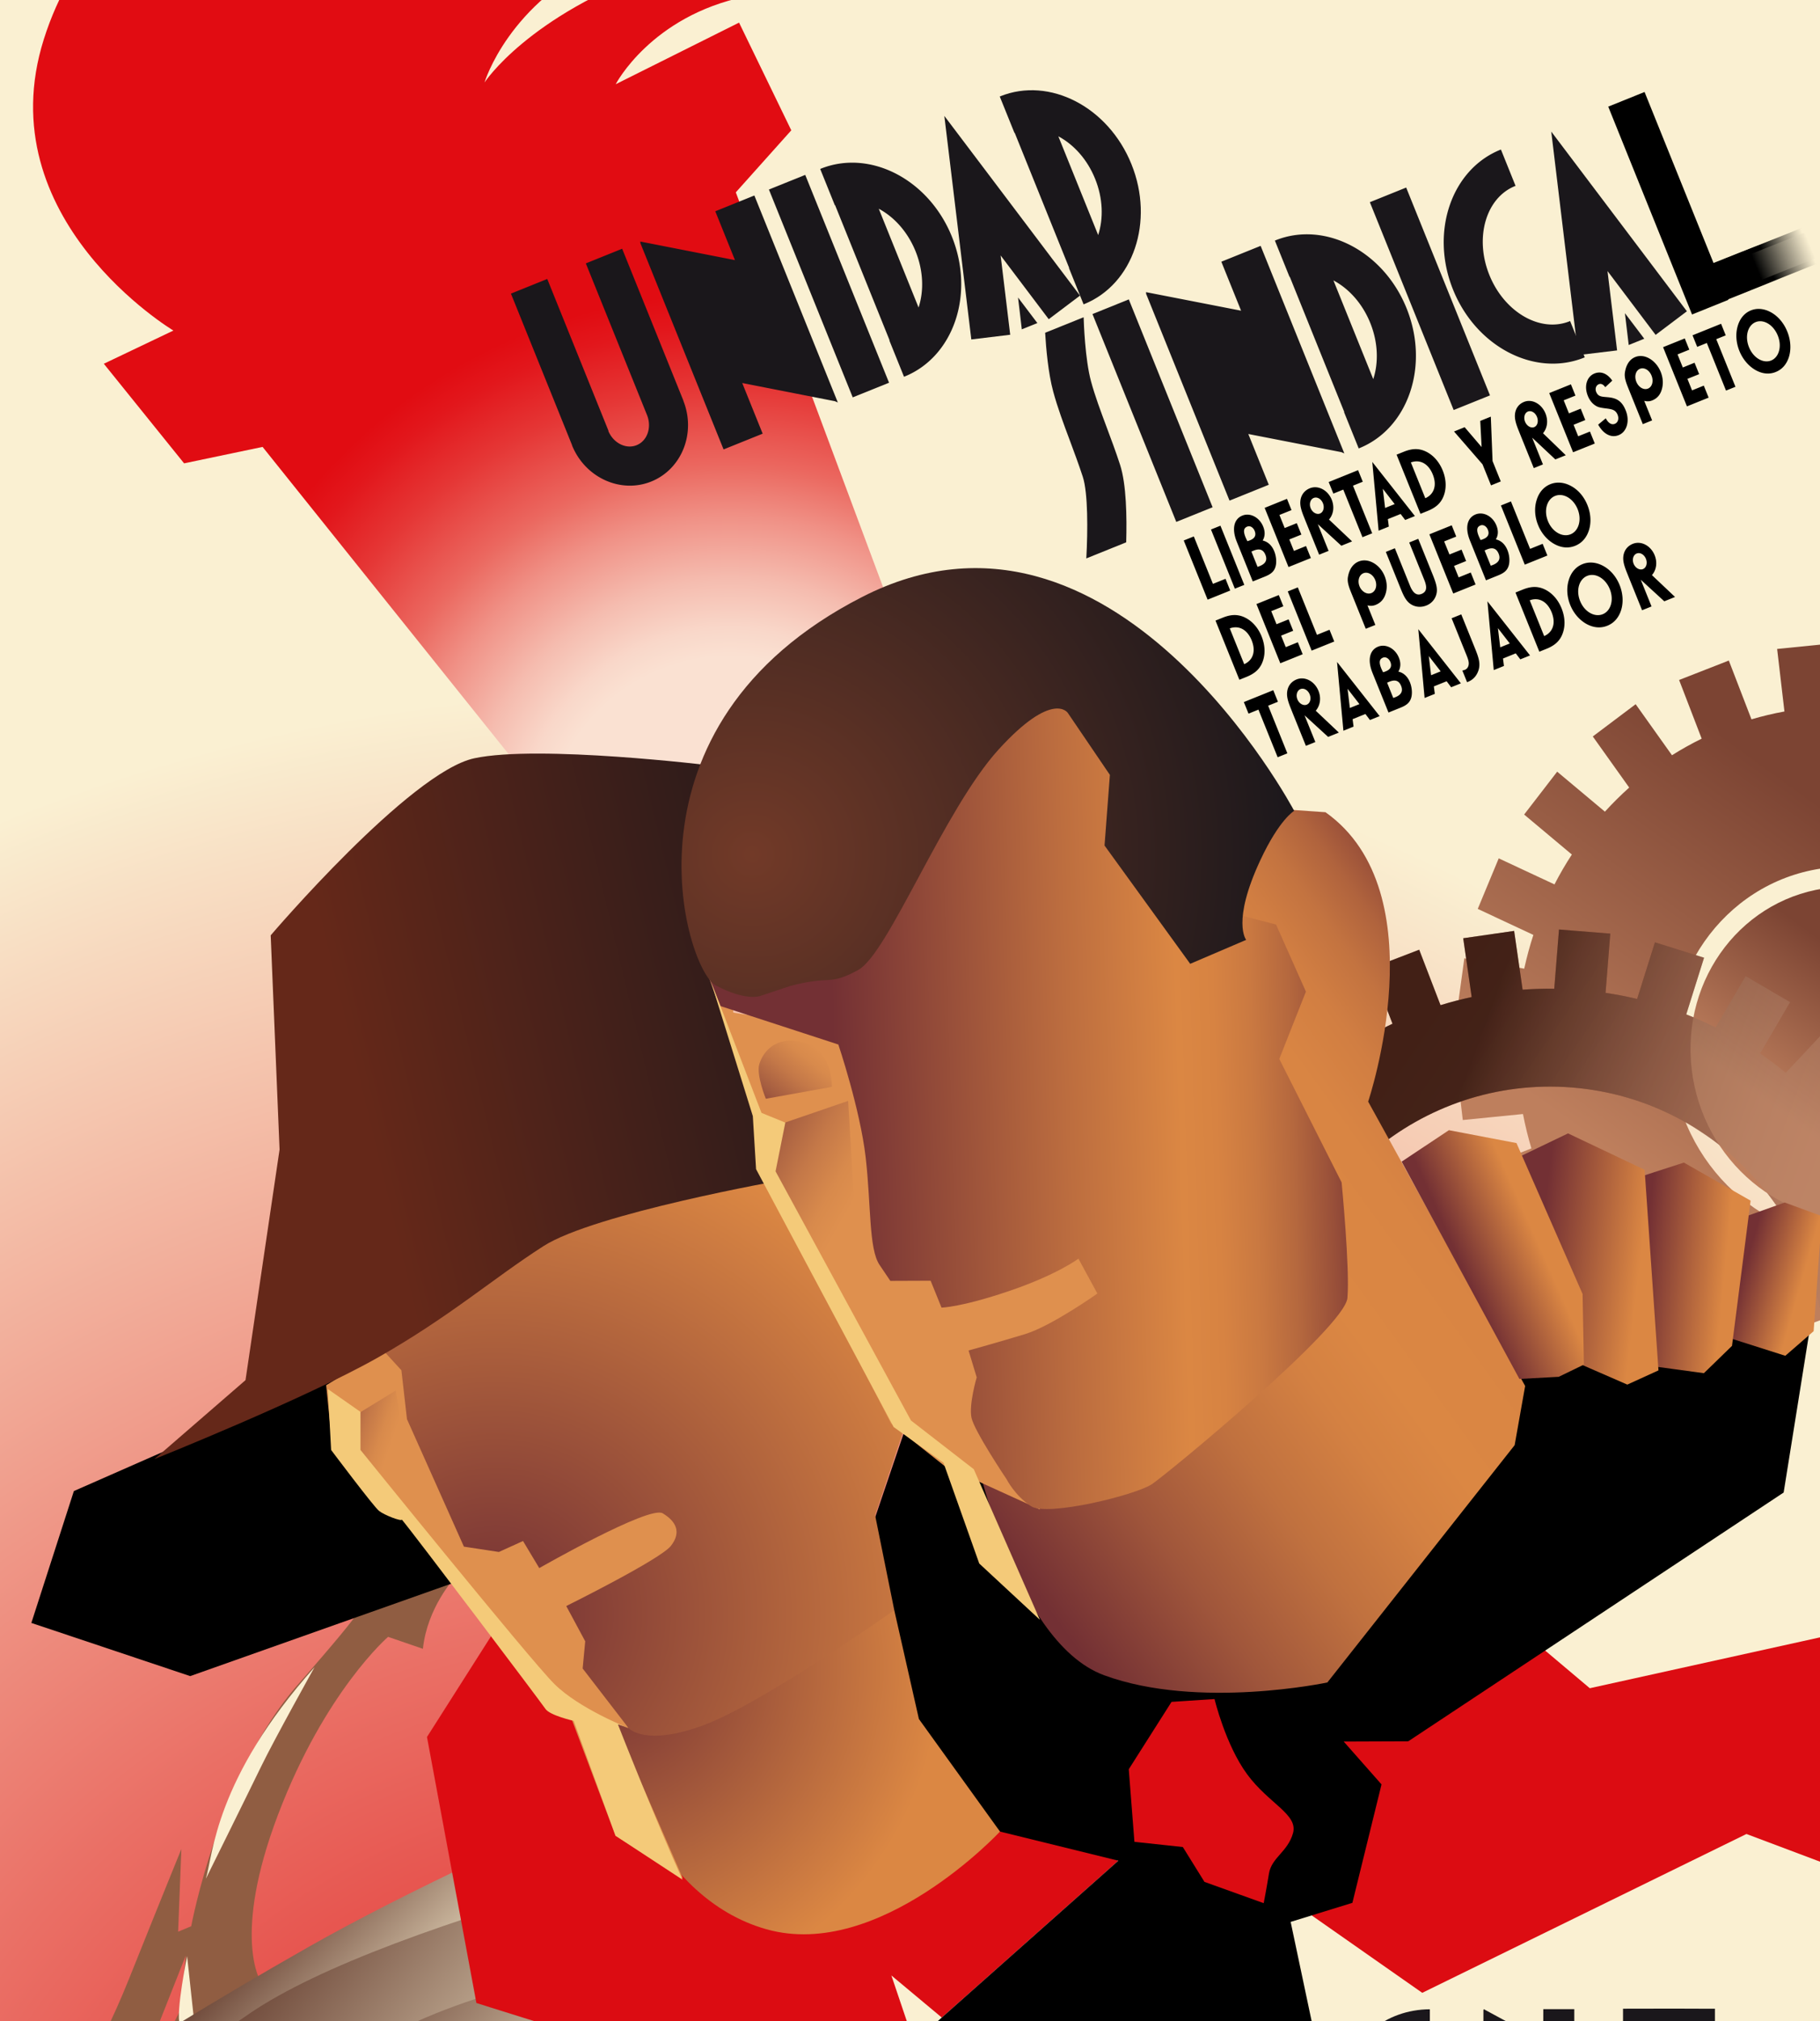 <svg xmlns="http://www.w3.org/2000/svg" xmlns:xlink="http://www.w3.org/1999/xlink" version="1.0" viewBox="0 0 801.251 889.72"><defs><linearGradient id="p" y2="514.72" gradientUnits="userSpaceOnUse" x2="657.21" gradientTransform="translate(-2.23 2.3)" y1="509.45" x1="638.75"><stop offset="0" stop-color="#733034"/><stop offset="1" stop-color="#db8743"/></linearGradient><linearGradient id="B" y2="179.67" gradientUnits="userSpaceOnUse" x2="660.12" y1="185.49" x1="646.75"><stop offset="0"/><stop offset=".06" stop-color="#10100e"/><stop offset=".531" stop-color="#8d8776"/><stop offset=".853" stop-color="#dbd2b8"/><stop offset="1" stop-color="#faf0d2"/></linearGradient><linearGradient id="e" y2="484.93" gradientUnits="userSpaceOnUse" x2="494.06" y1="591.43" x1="649.06"><stop offset="0" stop-color="#be7f5d"/><stop offset=".382" stop-color="#9f6045"/><stop offset=".767" stop-color="#854631"/><stop offset="1" stop-color="#7c3d2a"/></linearGradient><linearGradient id="f" y2="419.08" gradientUnits="userSpaceOnUse" x2="686.44" y1="462.79" x1="654.93"><stop offset="0" stop-color="#be7f5d"/><stop offset="1" stop-color="#7c4433"/></linearGradient><linearGradient id="g" y2="519.77" gradientUnits="userSpaceOnUse" x2="519.19" y1="567.43" x1="649.86"><stop offset="0" stop-color="#be8b70"/><stop offset=".18" stop-color="#bb896e"/><stop offset=".328" stop-color="#b18168"/><stop offset=".463" stop-color="#a0755e"/><stop offset=".592" stop-color="#876350"/><stop offset=".715" stop-color="#684c3e"/><stop offset=".835" stop-color="#423027"/><stop offset=".95" stop-color="#16100d"/><stop offset="1"/></linearGradient><linearGradient id="h" y2="663.29" gradientUnits="userSpaceOnUse" x2="307.97" y1="607.99" x1="252.13"><stop offset="0" stop-color="#512519"/><stop offset="1" stop-color="#faf0d2"/></linearGradient><linearGradient id="i" y2="719.14" gradientUnits="userSpaceOnUse" x2="322.45" y1="628.25" x1="210.21"><stop offset="0" stop-color="#512519"/><stop offset="1" stop-color="#faf0d2"/></linearGradient><linearGradient id="j" y2="742.25" gradientUnits="userSpaceOnUse" x2="310.7" y1="668.88" x1="226.38"><stop offset="0" stop-color="#512519"/><stop offset="1" stop-color="#faf0d2"/></linearGradient><linearGradient id="k" y2="792.03" gradientUnits="userSpaceOnUse" x2="303.41" y1="790.94" x1="121.08"><stop offset="0" stop-color="#512519"/><stop offset="1" stop-color="#faf0d2"/></linearGradient><linearGradient id="A" y2="169.82" gradientUnits="userSpaceOnUse" x2="655.84" y1="175.63" x1="642.47"><stop offset="0"/><stop offset=".06" stop-color="#10100e"/><stop offset=".531" stop-color="#8d8776"/><stop offset=".853" stop-color="#dbd2b8"/><stop offset="1" stop-color="#faf0d2"/></linearGradient><linearGradient id="z" y2="146.87" gradientUnits="userSpaceOnUse" x2="647.4" y1="154" x1="629.78"><stop offset="0"/><stop offset=".06" stop-color="#10100e"/><stop offset=".531" stop-color="#8d8776"/><stop offset=".853" stop-color="#dbd2b8"/><stop offset="1" stop-color="#faf0d2"/></linearGradient><linearGradient id="x" y2="570.86" gradientUnits="userSpaceOnUse" x2="193.5" y1="562.59" x1="168.96"><stop offset="0" stop-color="#733034"/><stop offset=".032" stop-color="#783435"/><stop offset=".338" stop-color="#a45c40"/><stop offset=".613" stop-color="#c47848"/><stop offset=".843" stop-color="#d88a4c"/><stop offset="1" stop-color="#df904e"/></linearGradient><linearGradient id="o" y2="437.87" gradientUnits="userSpaceOnUse" x2="580.81" gradientTransform="translate(-2.23 2.3)" y1="579.86" x1="384.11"><stop offset="0" stop-color="#733034"/><stop offset=".004" stop-color="#743134"/><stop offset=".179" stop-color="#a0563b"/><stop offset=".335" stop-color="#c0713f"/><stop offset=".467" stop-color="#d48142"/><stop offset=".556" stop-color="#db8743"/><stop offset=".703" stop-color="#d98543"/><stop offset=".782" stop-color="#d17e42"/><stop offset=".845" stop-color="#c37340"/><stop offset=".9" stop-color="#b0633d"/><stop offset=".949" stop-color="#974e39"/><stop offset=".993" stop-color="#783535"/><stop offset="1" stop-color="#733034"/></linearGradient><linearGradient id="d" y2="390.15" gradientUnits="userSpaceOnUse" x2="707.3" y1="497.65" x1="629.8"><stop offset="0" stop-color="#be7f5d"/><stop offset="1" stop-color="#7c4433"/></linearGradient><linearGradient id="q" y2="407.78" gradientUnits="userSpaceOnUse" x2="367.75" gradientTransform="translate(-2.23 2.3)" y1="451.27" x1="187.2"><stop offset="0" stop-color="#652819"/><stop offset="1" stop-color="#1a171b"/></linearGradient><linearGradient id="r" y2="448.03" gradientUnits="userSpaceOnUse" x2="516.78" gradientTransform="translate(-2.23 2.3)" y1="453.48" x1="342.17"><stop offset="0" stop-color="#733034"/><stop offset=".435" stop-color="#bc6d3f"/><stop offset=".646" stop-color="#db8743"/><stop offset=".713" stop-color="#d78342"/><stop offset=".783" stop-color="#ca7941"/><stop offset=".855" stop-color="#b5683e"/><stop offset=".927" stop-color="#984f39"/><stop offset="1" stop-color="#733034"/></linearGradient><linearGradient id="s" y2="510.27" gradientUnits="userSpaceOnUse" x2="632.85" gradientTransform="translate(-2.23 2.3)" y1="507.64" x1="606.49"><stop offset="0" stop-color="#733034"/><stop offset="1" stop-color="#db8743"/></linearGradient><linearGradient id="t" y2="507.91" gradientUnits="userSpaceOnUse" x2="605.04" gradientTransform="translate(-2.23 2.3)" y1="503.96" x1="572.09"><stop offset="0" stop-color="#733034"/><stop offset="1" stop-color="#db8743"/></linearGradient><linearGradient id="u" y2="498.33" gradientUnits="userSpaceOnUse" x2="571.96" gradientTransform="translate(-2.23 2.3)" y1="508.87" x1="548.24"><stop offset="0" stop-color="#733034"/><stop offset="1" stop-color="#db8743"/></linearGradient><linearGradient id="v" y2="436.84" gradientUnits="userSpaceOnUse" x2="334.05" y1="461.37" x1="314.31"><stop offset="0" stop-color="#733034"/><stop offset=".032" stop-color="#783435"/><stop offset=".338" stop-color="#a45c40"/><stop offset=".613" stop-color="#c47848"/><stop offset=".843" stop-color="#d88a4c"/><stop offset="1" stop-color="#df904e"/></linearGradient><linearGradient id="w" y2="491.6" gradientUnits="userSpaceOnUse" x2="343.72" y1="466.53" x1="299.45"><stop offset="0" stop-color="#733034"/><stop offset=".032" stop-color="#783435"/><stop offset=".338" stop-color="#a45c40"/><stop offset=".613" stop-color="#c47848"/><stop offset=".843" stop-color="#d88a4c"/><stop offset="1" stop-color="#df904e"/></linearGradient><radialGradient id="n" gradientUnits="userSpaceOnUse" cy="619.97" cx="231.38" gradientTransform="translate(-2.23 2.3)" r="163.21"><stop offset="0" stop-color="#733034"/><stop offset="1" stop-color="#db8743"/></radialGradient><radialGradient id="y" gradientUnits="userSpaceOnUse" cy="371.54" cx="315.06" gradientTransform="translate(-2.23 2.3)" r="180.56"><stop offset="0" stop-color="#723a28"/><stop offset="1" stop-color="#1a171b"/></radialGradient><radialGradient id="m" gradientUnits="userSpaceOnUse" cy="637.1" cx="265.65" gradientTransform="translate(-2.23 2.3)" r="110.98"><stop offset="0" stop-color="#733034"/><stop offset="1" stop-color="#db8743"/></radialGradient><radialGradient id="l" gradientUnits="userSpaceOnUse" cy="369.77" cx="305.66" r="179.32"><stop offset=".337" stop-color="#fae1d2"/><stop offset=".39" stop-color="#f9d7c9"/><stop offset=".479" stop-color="#f5bcaf"/><stop offset=".593" stop-color="#f09186"/><stop offset=".68" stop-color="#eb6b62"/><stop offset=".689" stop-color="#eb675f"/><stop offset=".831" stop-color="#e53635"/><stop offset=".94" stop-color="#e2171c"/><stop offset="1" stop-color="#e10c12"/></radialGradient><radialGradient id="c" gradientUnits="userSpaceOnUse" cy="898.72" cx="285.66" r="579.09"><stop offset="0" stop-color="#de0c12"/><stop offset=".148" stop-color="#e12829"/><stop offset=".468" stop-color="#ea6f65"/><stop offset=".933" stop-color="#f8dfc4"/><stop offset="1" stop-color="#faf0d2"/></radialGradient></defs><g transform="translate(-90.341 -127.49) scale(1.347)"><defs><path id="a" d="M67.068 3.653h595.28v841.89H67.068z"/></defs><clipPath id="b"><use xlink:href="#a" height="889.72" width="801.251"/></clipPath><g clip-path="url(#b)"><path fill="url(#c)" d="M65.113 0h598.31v806.4H65.113z"/><path d="M781.58 437.14l19.67-1.96-2.11-18.08-19.68 1.96c-.74-3.82-1.67-7.56-2.76-11.23l18.38-7.18-6.55-17.01-18.39 7.18c-1.66-3.49-3.49-6.89-5.47-10.17l15.86-11.92L770 353.94l-15.88 11.95c-2.47-2.94-5.06-5.75-7.79-8.42l12.26-15.88-13.79-11.56-12.26 15.89c-3.09-2.2-6.28-4.24-9.56-6.12l7.78-18.72-16.12-7.54-7.77 18.7c-3.51-1.31-7.08-2.44-10.71-3.38l2.78-20.26-17.35-3-2.78 20.24c-3.67-.32-7.39-.46-11.13-.4L665.29 305l-17.39 1.74 2.39 20.44c-3.66.66-7.26 1.53-10.78 2.56l-7.4-19.21-16.25 6.35 7.38 19.18c-3.33 1.63-6.57 3.44-9.71 5.42l-11.87-16.68-14.01 10.54 11.9 16.7c-2.76 2.48-5.41 5.1-7.94 7.88l-15.6-13.07-10.8 14.01 15.6 13.07c-2.07 3.16-3.96 6.42-5.68 9.76l-18.22-8.51-6.86 16.52 18.18 8.5c-1.18 3.61-2.17 7.3-2.99 11.03l-19.57-3.39-2.46 17.91 19.6 3.39c-.21 3.82-.25 7.66-.09 11.53l-19.67 1.96 2.11 18.07 19.67-1.96c.74 3.81 1.66 7.56 2.76 11.24l-18.37 7.18 6.55 17L574.1 487c1.66 3.49 3.48 6.89 5.48 10.19l-15.8 11.89 10.52 14.78 15.83-11.9c2.45 2.92 5.05 5.73 7.8 8.42l-12.22 15.84 13.8 11.55 12.21-15.83c3.11 2.21 6.31 4.26 9.58 6.12l-7.76 18.67 16.12 7.53 7.74-18.63c3.53 1.32 7.11 2.44 10.74 3.38l-2.78 20.19 17.35 3.01 2.78-20.23c3.69.32 7.4.45 11.13.38l2.39 20.44 17.39-1.73-2.39-20.44c3.66-.67 7.26-1.53 10.79-2.57l7.39 19.22 16.25-6.36-7.38-19.18c3.33-1.63 6.57-3.44 9.71-5.42L742.64 553l14.01-10.54-11.9-16.7c2.77-2.47 5.41-5.1 7.94-7.88l15.6 13.07 10.8-14.01-15.6-13.06c2.07-3.17 3.96-6.43 5.68-9.77l18.21 8.52 6.87-16.52-18.18-8.5c1.18-3.62 2.17-7.3 2.99-11.04l19.56 3.39 2.47-17.9-19.61-3.4c.22-3.81.26-7.66.1-11.52zm-63.06 40.6c-9.71 12.57-23.65 20.35-39.27 21.91-32.23 3.21-61.65-21.43-65.56-54.92-3.92-33.49 19.12-63.36 51.36-66.57s61.65 21.42 65.56 54.92c1.9 16.22-2.4 32.08-12.09 44.66z" fill="url(#d)"/><path d="M713.57 559.37l1.36-16.77-19.36-1.56c.04-3.53-.06-7.04-.32-10.51l19.21-2.78-2.42-16.65-19.21 2.78c-.75-3.44-1.64-6.83-2.67-10.17l18.12-6.99-6.06-15.7-18.14 7.01c-1.5-3.18-3.13-6.28-4.88-9.31l16.14-10.88-9.4-13.95-16.15 10.89c-2.15-2.76-4.43-5.43-6.81-8l13.33-14.21-12.27-11.51-13.32 14.2c-2.7-2.22-5.51-4.32-8.4-6.3l9.81-16.79-14.52-8.49-9.81 16.77c-3.12-1.56-6.33-2.98-9.61-4.27l5.82-18.52-16.05-5.04-5.82 18.51c-3.38-.81-6.82-1.47-10.32-1.99l1.55-19.36-16.76-1.35-1.56 19.36c-3.48-.04-6.93.06-10.34.31l-2.77-19.21-16.64 2.4 2.76 19.21c-3.44.75-6.84 1.63-10.18 2.66l-6.97-18.12-15.7 6.04 6.98 18.15c-3.18 1.49-6.28 3.11-9.31 4.87l-10.86-16.16-13.96 9.38 10.87 16.17c-2.77 2.15-5.44 4.42-8.01 6.8l-14.19-13.34-11.52 12.25 14.18 13.34c-2.22 2.7-4.33 5.5-6.31 8.4l-16.78-9.83-8.5 14.51 16.76 9.82c-1.56 3.13-2.99 6.33-4.28 9.61l-18.51-5.84-5.06 16.04 18.51 5.84c-.81 3.38-1.48 6.83-2.01 10.32l-19.36-1.57-1.37 16.76 19.36 1.58c-.05 3.52.06 7.03.31 10.52l-19.2 2.76 2.4 16.65 19.17-2.76c.73 3.43 1.62 6.83 2.65 10.19l-18.07 6.96 6.05 15.69 18.08-6.96c1.48 3.17 3.11 6.28 4.88 9.32l-16.09 10.83 9.39 13.95 16.11-10.84c1.1 1.41 2.22 2.8 3.39 4.17 1.12 1.31 2.26 2.59 3.42 3.84l-13.3 14.16 12.26 11.52 13.28-14.14c2.72 2.24 5.53 4.35 8.42 6.32l-9.79 16.72 14.52 8.5 9.78-16.71c3.14 1.56 6.35 2.99 9.63 4.27l-5.82 18.47 16.04 5.05 5.83-18.5c3.4.81 6.84 1.48 10.33 2l-1.57 19.36 16.77 1.35 1.56-19.36c3.54.05 7.05-.06 10.52-.31l2.77 19.21 16.65-2.41-2.78-19.22c3.44-.74 6.84-1.63 10.17-2.66l6.99 18.12 15.7-6.06-7-18.14c3.18-1.49 6.28-3.12 9.31-4.87l10.87 16.14 13.95-9.39-10.87-16.16c2.76-2.15 5.43-4.42 8-6.8l14.2 13.33 11.51-12.27-14.19-13.32c2.22-2.7 4.33-5.51 6.31-8.4l16.78 9.82 8.5-14.53-16.77-9.8c1.56-3.13 2.98-6.33 4.27-9.61l18.52 5.83 5.05-16.05-18.52-5.83c.81-3.38 1.48-6.83 2.01-10.32l19.35 1.56zm-147.06 69.87c-23.93-1.92-45.67-13.04-61.24-31.32-15.56-18.28-23.07-41.53-21.15-65.46 3.96-49.4 47.38-86.36 96.78-82.39 49.4 3.96 86.36 47.38 82.39 96.78-3.96 49.39-47.38 86.36-96.78 82.39z" fill="url(#e)"/><path d="M665.81 384.68c-28.82 2.88-49.34 29.48-45.84 59.42 3.5 29.95 29.7 51.89 58.52 49.02s49.34-29.47 45.84-59.42c-3.5-29.94-29.7-51.89-58.52-49.02z" fill="url(#f)"/><path d="M618.19 426.18l5.82-18.52-16.05-5.04-5.82 18.51c-3.38-.81-6.83-1.47-10.32-1.99l1.55-19.36-16.77-1.35-1.55 19.36c-3.48-.04-6.93.06-10.34.31l-2.77-19.21-16.65 2.4 2.77 19.21c-3.44.75-6.84 1.63-10.18 2.66l-6.97-18.12-15.7 6.04 6.98 18.15c-3.18 1.49-6.28 3.11-9.31 4.87l-10.86-16.16-13.96 9.38 10.87 16.17c-2.77 2.15-5.44 4.42-8.01 6.8l-14.19-13.34-11.52 12.25 14.18 13.34c-2.22 2.7-4.33 5.5-6.31 8.4l-16.78-9.83-8.5 14.51 16.76 9.82c-1.56 3.13-2.99 6.33-4.28 9.61l-18.51-5.84-5.06 16.04 18.51 5.84c-.81 3.38-1.48 6.83-2.01 10.32l-19.36-1.57-1.37 16.76 19.36 1.58c-.05 3.52.06 7.03.31 10.52l-19.2 2.76 2.4 16.65 19.17-2.76c.73 3.43 1.62 6.83 2.65 10.19l-18.07 6.96 6.05 15.69 18.08-6.96c1.48 3.17 3.11 6.28 4.88 9.32l-16.09 10.83 9.39 13.95 16.11-10.84c1.1 1.41 2.22 2.8 3.39 4.17 1.12 1.31 2.26 2.59 3.42 3.84l-13.3 14.16 12.26 11.52 13.28-14.14c2.72 2.24 5.53 4.35 8.42 6.32l-9.79 16.72 14.52 8.5 9.78-16.71c3.14 1.56 6.35 2.99 9.63 4.27l-5.82 18.47 16.04 5.05 5.83-18.5c3.4.81 6.84 1.48 10.33 2l-1.57 19.36 16.77 1.35 1.56-19.36c3.54.05 7.05-.06 10.52-.31l2.77 19.21 16.65-2.41-2.78-19.22c3.44-.74 6.84-1.63 10.17-2.66l6.99 18.12 15.7-6.06-7-18.14c3.18-1.49 6.28-3.12 9.31-4.87l10.87 16.14 13.95-9.39-10.87-16.16c2.76-2.15 5.43-4.42 8-6.8l14.2 13.33 11.51-12.27-14.19-13.32c2.22-2.7 4.33-5.51 6.31-8.4l16.78 9.82 8.5-14.53-16.77-9.8c1.56-3.13 2.98-6.33 4.27-9.61l18.52 5.83 5.05-16.05-18.52-5.83c.81-3.38 1.48-6.83 2.01-10.32l19.36 1.56 1.35-16.77-19.36-1.56c.04-3.53-.06-7.04-.32-10.51l19.21-2.79-2.42-16.64-19.21 2.78c-.75-3.44-1.64-6.84-2.67-10.17l18.12-6.99-6.06-15.7-18.14 7.01c-1.5-3.18-3.13-6.29-4.88-9.31l16.14-10.88-9.4-13.95-16.15 10.89c-2.15-2.77-4.43-5.44-6.81-8l13.33-14.21-12.27-11.51-13.32 14.2c-2.7-2.22-5.51-4.32-8.4-6.31l9.81-16.78-14.52-8.49-9.81 16.76c-2.58-1.28-5.21-2.47-7.89-3.57m-.01 0c-.56-.23-1.14-.46-1.71-.69m8.16 40.66c24.55 17.81 39.54 47.62 36.94 80-3.96 49.4-47.38 86.36-96.78 82.4-23.93-1.92-45.67-13.04-61.24-31.32-15.56-18.28-23.07-41.53-21.15-65.46 3.96-49.4 47.38-86.36 96.78-82.39 14.27 1.14 27.51 5.58 39.02 12.51" opacity=".47" fill="url(#g)"/><path d="M88.311 781.79s10.31-13.87 20.979-40.54c10.67-26.66 17.06-42.31 17.06-42.31l-1.06 27.03 4.27-1.78s9.24-49.78 34.84-78.94c25.6-29.15 19.55-24.53 19.55-24.53l31.65-10.31s-8.89 9.6-10.31 23.11l-11.38-3.91s-20.62 17.78-35.91 57.96c-15.29 40.17-5.69 54.75-5.69 54.75l-32.71 22.05 6.4-12.8 1.78-17.78-12.09 30.58-27.379 17.42z" fill="#905d42"/><path d="M134.36 708.64c2.37-7.86 2.93-32.6 35.5-69.1 0 0-13.1 23.5-17.37 32.3s-18.13 36.8-18.13 36.8zM128.22 733.98s-3.73 18.13-2.4 22.4c1.34 4.26 4.54-2.67 4.54-2.67l-2.14-19.73z" fill="#faf0d2"/><path d="M0 848.36h664.89l-1.19-322.85S292.98 659.9 167.82 731.01C42.67 802.12 0 848.36 0 848.36z" fill="url(#h)"/><path d="M33.442 848h631.45l-6.16-219.45s-420.09 62.7-510.1 124.16C58.627 814.17 33.442 848 33.442 848z" fill="url(#i)"/><path d="M71.838 848.36h593.05l-1.21-112.91s-364.66-38.92-474.52 27.21c-109.87 66.14-117.32 85.7-117.32 85.7z" fill="url(#j)"/><path d="M143.29 848.36h521.6l-1.06-94.94s-274.14-48-401.07 13.87-119.47 81.07-119.47 81.07z" fill="url(#k)"/><path d="M224.36 1.776s-16.12 15.113-39.47 24.534c-23.34 9.419-84.945 22.368-103.5 81.17-18.545 58.8 42.35 95.2 42.35 95.2L101 213.53l26.24 32.55 25.65-5.37 90.13 112.53 138.14 1.6-73.6-197.33 18.13-20.27-17.07-35.2-40.32 20.14s11.52-22.271 42.46-28.67c30.93-6.399 58.7 1.854 102.44-6.679 43.73-8.534 96.08-54.139 152.09-56.521 56.01-2.38 98.53 23.736 98.53 23.736v-41.6s-79.46-9.603-124.8 2.131C493.69 26.311 465.69 55.68 416.35 69.33c-49.35 13.649-92.05.35-134.4 15.401C239.6 99.78 225.43 121.6 225.43 121.6s7.82-26.312 39.82-40.534 94.58-22.756 121.6-27.022C413.87 49.777 480 5.69 505.6.711h-87.46s-18.49 15.646-41.25 21.334c-22.75 5.689-51.91 4.979-67.55 8.534-15.65 3.555-40.54 9.245-40.54 9.245s19.91-10.667 31.29-22.756 17.64-15.287 17.64-15.287l-93.37-.005z" fill="url(#l)"/><path fill="#dc0c12" d="M489.25 716.08l42.66 29.87 105.96-51.91 28.2 10.61 10-78-89.4 19.75-18.16-15.32-40.34 22.12-28.09 6.26 7.09 17.55-3.38 32.52zM228.46 627.99l-21.84 34.35 16.15 86.93s29.91 9.55 45.74 13.88c15.84 4.34 42.21 6.87 42.21 6.87l-27.19 15.04-17.57 45.52-29.87 17.77 157.87-2.84-35.56-105.24 16.48 13.76 57.7-51.26-204.12-74.78z"/><path d="M353.08 590.61l9.04 66.74 31.78 35.9 38.68 9.52-66.79 59.34 28.17 83.4 71.11.71 33.67-76.92-9.84-46.53 20.18-6.23 9.52-38.7-12.36-14.01 21.09-.08 122.7-81.31 8.58-53.62-295.97 33.63z"/><path d="M480.09 716.65l-19.36-6.96-7.07-11.39-15.82-1.7-1.85-23.72 13.98-22.02 14.05-.92s3.57 14.92 10.64 24.56c7.06 9.63 16.74 13.11 15.01 19.27-1.74 6.16-7 7.93-7.86 13.21-.86 5.27-1.72 9.67-1.72 9.67z" fill="#dc0c12"/><path d="M91.215 581.96l-13.899 43.1 51.914 17.38 125.47-44.43-68.75-57.72z"/><path d="M261.88 637.09l6.71 31.61s12.04 46.07 48.99 56.48c36.94 10.4 76.32-31.93 76.32-31.93l-26.5-36.79-8.05-35.56-97.47 16.19z" fill="url(#m)"/><path fill="#df904e" d="M173.67 547.37l1.83 18.44 15.91 22.78 9.67 1.72 43.28 61.34 9.69 5.24 14.2 37.73 22.02 13.97-22.16-50.88 4.4 1.75-12.37-19.29 1.72-9.67-5.3-7.01 37.69-23.86-11.49-15.78-35.07 18.59-6.18-8.76-10.53 4.43-7.92-2.61-16.88-49.14-7.96-14.02z"/><path d="M188.54 531.86l9.72 10.62 1.82 15.98 18.61 41.67 11.43 1.74 7.89-3.58 5.31 8.85s35.94-20.56 40.34-17.91c4.4 2.64 6.17 6.19 2.68 10.65-3.5 4.45-34.2 19.66-34.2 19.66l6.2 11.53-.84 8.88 15.01 19.48s5.29 6.2 24.6-.98c19.3-7.18 62.24-37.55 62.24-37.55l-6.27-31.06 9.55-28.45-46.01-85.08s-71.1 18.92-88.62 33.2-23.65 19.62-29.79 21.43c-6.14 1.8-9.67.92-9.67.92z" fill="url(#n)"/><path d="M384.61 564.14s12.55 66.72 43.35 78.03c30.79 11.3 72.94 2.35 72.94 2.35l61.21-77.56 3.43-19.34-51.31-92.94s23.06-68.36-13.95-94.58l-16.02-1.11-99.65 205.15z" fill="url(#o)"/><path fill="#df904e" d="M298.8 414.21l7.05 2.61.91 8.78 38.68 6.01 14.33 71.11 14.96 3.46 5.3 8.77 49.99-24.8 16.83 35.08-49.14 17.76.93 13.18 8.3 31.81-31.08-14.15-17.63-13.99-41.6-81.55-2.72-21.08z"/><path fill="url(#p)" d="M635.62 492.93l14.76-5.27 12.15 4.45-2.7 37.6-9.26 8.04-22.71-7.22z"/><path d="M158.44 470.34l-2.9-70s45.48-53.36 66.55-57.87 77.33 2.36 77.33 2.36l12.45 72.23-13.07-2.85 23.98 66.13s-61.46 10.87-78.11 21.58c-16.66 10.69-30.67 23.14-54.34 36.54-23.67 13.38-72.8 33.06-72.8 33.06l29.78-25.81 11.13-75.37z" fill="url(#q)"/><path d="M298.8 414.21l3.78 9.26 38.49 12.55s7.1 21.06 8.93 36.86c1.81 15.82.99 29.87 4.52 35.14l3.54 5.25 13.17-.05 3.56 8.78s6.14-.02 21.94-5.36c15.79-5.34 22.81-10.63 22.81-10.63l6.19 11.4s-14.9 10.59-23.67 13.27c-8.78 2.67-18.43 5.34-18.43 5.34l2.66 8.78s-2.6 8.79-1.71 13.18c.91 4.39 11.51 20.17 11.51 20.17s2.65 5.26 7.94 8.75c5.28 3.5 34.25-3.64 39.51-7.18 5.25-3.53 63.07-51.2 63.91-60.86.84-9.67-1.9-37.78-1.9-37.78l-20.37-40.34 8.7-22-9.75-21.93-16.7-4.33-24.73-33.29-30.04-42.94-84.9 87.31-28.96 10.65z" fill="url(#r)"/><path fill="url(#s)" d="M601.97 479.61l15.46-5 21.8 12.44-6.08 47.46-9.19 8.93-16.48-2.24z"/><path fill="url(#t)" d="M579.56 465.07l25.03 11.89 4.53 65.56-10.19 4.65-16.5-7.19-19.04-67.15z"/><path fill="url(#u)" d="M525.18 474.3l15.44-10.28 22.09 4.21 1.67 3.81 19.94 45.53.42 23.06-8.22 3.99-12.85.7z"/><path d="M317.37 453.75s-3.19-7.79-2.13-11.33c1.07-3.54 4.96-9.56 14.52-7.08s9.2 14.52 9.2 14.52l-21.59 3.89z" fill="url(#v)"/><path fill="url(#w)" d="M319.49 462.95l24.78-8.5 4.61 77.54-32.93-58.42z"/><path fill="#f4ca79" d="M299.38 415.29l13.74 44.13 1.06 17.34 44.96 84.27 16.29 11.68 11.69 32.93 19.82 18.4-21.6-49.21-20.53-15.93-44.26-81.43 3.19-15.93-7.79-3.18z"/><path fill="url(#x)" d="M181.45 558.28l14.96-9.17 7.95 48.13-26.14-30.64z"/><path d="M174.22 548.62l10.67 7.47v12.44s55.11 68.23 63.29 76.41 24.33 14.49 24.33 14.49-3.54-1.33-3.46-1.15c1.24 3.16 12.32 31.33 21.09 50.7l-21.89-14.36-13.67-37.55s-7.82-1.78-9.24-3.91c-1.43-2.14-43.03-57.25-46.94-61.88 0 .72-5.69-1.42-7.46-2.84-1.78-1.42-15.65-19.91-15.65-19.91l-1.07-19.91z" fill="#f4ca79"/><path d="M325.32 416.9c13.4-3.6 12.43.11 22.25-5.25 9.81-5.35 28.03-52.41 45.83-72 17.81-19.57 22.67-12 22.67-12l13.75 20.25-1.75 23.09 28 38.66 18.29-7.83s-4.8-5.85 4.62-26.02c6.26-13.42 11.07-16.15 11.07-16.15s-59.11-111.9-141.2-69.9c-82.1 42.01-57.76 121.64-47.91 126.92 9.87 5.29 14.63 3.48 14.63 3.48l9.75-3.25z" fill="url(#y)"/><path d="M534.4 786.3c-8.96-.08-16.22-5.71-16.22-12.62 0-6.92 7.26-12.55 16.22-12.62v-9.73c-14.61.07-26.46 10.07-26.46 22.35s11.85 22.27 26.46 22.36v-9.74zM537.15 786.48h9.701v9.701h-9.701zM583.9 786.13h9.703v9.701H583.9zM620.18 786.31h9.702v9.701h-9.702zM581.6 795.91v-44.62h-10.13s0 4.61-.01 10.53L552 751.28l-.01.28-.09-.11v44.63h10.13v-10.92l19.03 10.3.54.45zM617.62 751.14h-10.13l-.01 36.25.01 8.37h10.13z" fill="#1a171b"/><path fill="#1a171b" d="M627.57 761.27v-10.13l-24.41-.01-5.63.01v10.13z"/><g><path fill="none" d="M474.49 803.38h184.53v54.932H474.49z"/><path d="M546.28 802.22c.85-1.19 1.97-1.82 3.19-1.82 1.21 0 2.33.65 3.19 1.82.85 1.16 1.31 2.71 1.31 4.35 0 1.65-.47 3.22-1.31 4.36-.86 1.17-1.95 1.78-3.19 1.78-1.25 0-2.34-.61-3.19-1.78-.85-1.16-1.33-2.71-1.33-4.36 0-1.64.47-3.19 1.33-4.35zm3.19 8.2c1.49 0 2.7-1.68 2.7-3.83s-1.2-3.84-2.7-3.84c-1.49 0-2.72 1.68-2.72 3.84s1.24 3.83 2.72 3.83zM555.23 800.63h4.08v2.25h-2.21v2.61h2.21v2.28h-2.21v4.69h-1.87v-11.83zM560.83 800.63h1.72v11.83h-1.72v-11.83zM568.28 802.66c-1.47 0-2.67 1.7-2.67 3.9 0 2.18 1.16 3.88 2.69 3.88.46 0 .93-.15 1.44-.47v2.43c-.41.23-.87.3-1.42.3-1.04 0-1.89-.38-2.7-1.22-1.14-1.18-1.81-2.97-1.81-4.92 0-1.92.65-3.73 1.73-4.84.82-.85 1.82-1.32 2.84-1.32.49 0 .94.1 1.36.34v2.39c-.54-.3-1.03-.47-1.46-.47zM570.9 800.63h1.72v11.83h-1.72v-11.83zM574.22 800.3l5.29 6.72v-6.39h1.73v12.09l-5.29-6.73v6.47h-1.73V800.3zM585.56 800.2l3.26 12.27h-1.77l-.34-1.35h-2.33l-.32 1.35h-1.86l3.36-12.27zm.84 8.8l-.89-3.46-.86 3.46h1.75zM562.33 814.5c1.33 0 2.35.32 3.21 1.18 1.11 1.12 1.73 2.81 1.73 4.74s-.62 3.62-1.73 4.73c-.86.87-1.88 1.18-3.21 1.18h-1.31V814.5h1.31zm.45 9.48c1.67-.06 2.68-1.44 2.68-3.57s-1.01-3.51-2.68-3.58v7.15zM568.51 814.5h4.09v2.25h-2.21v2.61h2.21v2.28h-2.21v2.29h2.21v2.4h-4.09V814.5zM481.7 828.37h1.72v11.83h-1.72v-11.83zM485.02 828.04l5.29 6.72v-6.39h1.73v12.08l-5.29-6.72v6.47h-1.73v-12.16zM493.6 828.37h4.09v2.24h-2.21v2.62h2.21v2.28h-2.21v4.69h-1.88v-11.83zM500.18 829.95c.86-1.18 1.98-1.81 3.2-1.81 1.21 0 2.33.64 3.19 1.81.85 1.16 1.31 2.71 1.31 4.36s-.47 3.21-1.31 4.36c-.86 1.16-1.95 1.78-3.19 1.78-1.25 0-2.34-.62-3.2-1.78-.84-1.17-1.32-2.71-1.32-4.36s.47-3.2 1.32-4.36zm3.2 8.2c1.48 0 2.7-1.68 2.7-3.83 0-2.14-1.2-3.84-2.7-3.84s-2.72 1.68-2.72 3.84c0 2.17 1.24 3.83 2.72 3.83zM509.14 832.96c0-1.33.02-2.41.46-3.31.47-.97 1.29-1.52 2.28-1.52 1.53 0 2.72 1.57 2.72 3.48 0 1.38-.62 2.63-1.69 3.23l2.25 5.36h-1.96l-2.34-5.34v5.34h-1.72v-7.24zm2.74.22c.62 0 1.12-.7 1.12-1.57 0-.86-.5-1.55-1.12-1.55s-1.13.7-1.13 1.55.51 1.57 1.13 1.57zM516.91 828.13l3.01 7.96 2.96-7.96 1.64 12.07h-1.85l-.52-5.16-2.19 5.59-2.22-5.59-.52 5.16h-1.79l1.48-12.07zM528.38 827.94l3.26 12.26h-1.77l-.33-1.35h-2.34l-.32 1.35h-1.86l3.36-12.26zm.84 8.8l-.89-3.46-.86 3.46h1.75zM536.52 830.4c-1.47 0-2.67 1.7-2.67 3.89 0 2.18 1.17 3.88 2.69 3.88.46 0 .93-.15 1.44-.47v2.43c-.41.23-.87.3-1.41.3-1.05 0-1.9-.38-2.71-1.21-1.14-1.18-1.81-2.98-1.81-4.93 0-1.91.66-3.73 1.74-4.84.81-.85 1.81-1.31 2.83-1.31.49 0 .94.1 1.36.33v2.39c-.54-.3-1.03-.46-1.46-.46zM539.14 828.37h1.72v11.83h-1.72v-11.83zM543.45 829.95c.85-1.18 1.97-1.81 3.19-1.81 1.21 0 2.33.64 3.19 1.81.85 1.16 1.31 2.71 1.31 4.36s-.47 3.21-1.31 4.36c-.86 1.16-1.95 1.78-3.19 1.78s-2.34-.62-3.19-1.78c-.85-1.17-1.33-2.71-1.33-4.36s.47-3.2 1.33-4.36zm3.19 8.2c1.49 0 2.7-1.68 2.7-3.83 0-2.14-1.2-3.84-2.7-3.84-1.49 0-2.72 1.68-2.72 3.84 0 2.17 1.24 3.83 2.72 3.83zM552.4 828.04l5.29 6.72v-6.39h1.72v12.08l-5.29-6.72v6.47h-1.72v-12.16zM567.69 835.99l-2.47-7.62h2l1.45 4.59 1.49-4.59h1.99l-2.62 7.75v4.08h-1.84v-4.21zM578.5 830.03c.7-1.25 1.63-1.89 2.65-1.89.85 0 1.63.44 2.22 1.26.6.82.94 1.9.94 3.06 0 1.1-.29 2.08-.84 2.9-.64.96-1.42 1.41-2.41 1.41-.47 0-.89-.15-1.31-.48v3.91H578v-7.02c0-1.3.01-2.32.5-3.15zm2.65 4.41c.8 0 1.43-.86 1.43-1.98 0-1.11-.63-1.98-1.43-1.98-.79 0-1.44.88-1.44 1.98s.65 1.98 1.44 1.98zM585.68 832.96c0-1.33.03-2.41.46-3.31.48-.97 1.3-1.52 2.29-1.52 1.53 0 2.72 1.57 2.72 3.48 0 1.38-.62 2.63-1.69 3.23l2.25 5.36h-1.97l-2.33-5.34v5.34h-1.73v-7.24zm2.75.22c.62 0 1.11-.7 1.11-1.57 0-.86-.49-1.55-1.11-1.55s-1.13.7-1.13 1.55.51 1.57 1.13 1.57zM593.44 829.95c.86-1.18 1.98-1.81 3.19-1.81 1.22 0 2.34.64 3.19 1.81.86 1.16 1.32 2.71 1.32 4.36s-.47 3.21-1.32 4.36c-.85 1.16-1.94 1.78-3.19 1.78-1.24 0-2.33-.62-3.19-1.78-.84-1.17-1.32-2.71-1.32-4.36s.47-3.2 1.32-4.36zm3.2 8.2c1.48 0 2.7-1.68 2.7-3.83 0-2.14-1.2-3.84-2.7-3.84s-2.72 1.68-2.72 3.84c0 2.17 1.24 3.83 2.72 3.83zM602.9 830.03c.71-1.25 1.64-1.89 2.66-1.89.85 0 1.63.44 2.22 1.26.6.82.94 1.9.94 3.06 0 1.1-.29 2.08-.84 2.9-.64.96-1.42 1.41-2.4 1.41-.48 0-.9-.15-1.32-.48v3.91h-1.75v-7.02c0-1.3.01-2.32.49-3.15zm2.66 4.41c.8 0 1.43-.86 1.43-1.98 0-1.11-.63-1.98-1.43-1.98-.79 0-1.44.88-1.44 1.98s.65 1.98 1.44 1.98zM611.7 827.94l3.26 12.26h-1.77l-.34-1.35h-2.33l-.32 1.35h-1.87l3.37-12.26zm.84 8.8l-.89-3.46-.86 3.46h1.75zM622.22 839.67c-.74.55-1.53.81-2.37.81-.98 0-1.88-.41-2.67-1.23-1.14-1.16-1.81-2.99-1.81-4.94 0-1.93.64-3.73 1.72-4.84.85-.87 1.78-1.32 2.76-1.32.55 0 1.03.12 1.45.33v2.37c-.52-.29-1-.43-1.44-.43-1.51 0-2.69 1.68-2.69 3.89 0 1.35.43 2.53 1.18 3.24.45.44.92.65 1.41.65.24 0 .49-.05.74-.15v-3.77h1.72v5.39zM626.28 827.94l3.26 12.26h-1.77l-.33-1.35h-2.34l-.32 1.35h-1.86l3.36-12.26zm.84 8.8l-.89-3.46-.86 3.46h1.75zM630.53 828.04l5.29 6.72v-6.39h1.72v12.08l-5.29-6.72v6.47h-1.72v-12.16zM640.45 828.37c1.33 0 2.34.31 3.21 1.18 1.11 1.11 1.73 2.81 1.73 4.74s-.62 3.61-1.73 4.73c-.87.86-1.88 1.18-3.21 1.18h-1.31v-11.83h1.31zm.44 9.48c1.68-.06 2.69-1.45 2.69-3.57 0-2.14-1.01-3.52-2.69-3.58v7.15zM649.16 827.94l3.26 12.26h-1.77l-.34-1.35h-2.33l-.33 1.35h-1.86l3.37-12.26zm.84 8.8l-.89-3.46-.86 3.46H650z"/></g><g><path fill="#1a171b" d="M345.771 224.517l-27.393-67.926 11.87-4.787 27.393 67.926zM397.24 204.05l-2.99-24.76-2.99-24.73-11.46 4.63 15.01 19.88 15.02 19.9 10.22-7.71-15.02-19.9-15.01-19.89-14.31-18.94 2.85 23.57 2.98 24.73 2.99 24.76z"/><path fill="#1a171b" d="M399.8 191.88l3.16 4.18 3.16 4.18-2.55 1.02-2.54 1.03-.61-5.21zM270.41 175.94l-11.87 4.79 20.02 49.62c1.58 4.01.06 8.39-3.42 9.79-3.48 1.41-7.62-.69-9.26-4.67l.06-.03-20.01-49.62-11.87 4.79 19.99 49.56-.03.01c4.26 10.57 15.88 15.88 25.9 11.84 10-4.04 14.69-15.89 10.47-26.44l.03-.01-20.01-49.63zM340.9 226.18l-27.28-67.64-12.77 5.16c-.01-.01 2.81 6.98 6.43 15.96l-30.98-6.08.16.42-.18-.11 27.28 67.64 12.78-5.15c-.01 0-2.99-7.4-6.68-16.55l30.28 5.94.96.41zM335.3 149.8c-.02 0-.04.01-.05.02l-.04-.01.01.02a.3.3 0 01-.08.04l4.79 11.87c.02-.01.05-.02.08-.04l17.81 44.18c-.02.01-.05.02-.08.03l4.79 11.87c.05-.02.11-.03.16-.06 16.1-6.49 23.04-27 15.49-45.73s-26.79-28.68-42.88-22.19zm31.99 45.35l-13.01-32.28c5.01 2.67 9.46 7.54 12.03 13.91s2.75 12.96.98 18.37zM542.18 228.659l-27.394-67.927 11.872-4.787 27.393 67.926zM506.44 242.83L479.09 175l-12.84 5.18c-.01 0 2.82 7.01 6.45 16.01l-31.12-6.07.17.42-.19-.11 27.36 67.83 12.83-5.18s-2.99-7.42-6.69-16.59l30.41 5.93.97.41zM483.91 173.21c-.02.01-.04.02-.05.03l-.04-.01.01.02a.3.3 0 01-.08.04l4.79 11.87c.02-.01.05-.02.08-.04l17.81 44.18c-.02.01-.05.02-.08.03l4.79 11.87c.06-.02.11-.03.17-.06 16.09-6.49 23.03-27 15.48-45.73s-26.79-28.69-42.88-22.2zm31.99 45.35l-13.02-32.27c5.03 2.67 9.47 7.54 12.04 13.91s2.74 12.96.98 18.36zM557.46 143.58c.06-.02.11-.03.17-.05l4.78 11.87c-.05.02-.11.03-.16.05-9.55 3.85-13.32 16.9-8.4 29.08 4.91 12.18 16.67 18.96 26.22 15.11.05-.02.1-.05.16-.08l4.79 11.88c-.05.02-.11.05-.16.07-16.09 6.49-35.33-3.47-42.88-22.19-7.56-18.73-.61-39.25 15.48-45.74z"/><path fill="#1a171b" d="M595.59 209.17l-2.99-24.76-2.98-24.73-11.46 4.62 15.01 19.88 15.01 19.91 10.22-7.71-15.02-19.91-15.01-19.88-14.3-18.94 2.84 23.56 2.98 24.73 2.99 24.76z"/><path fill="#1a171b" d="M598.15 197l3.16 4.17 3.16 4.18-2.54 1.03-2.54 1.02-.62-5.2zM424.13 197.29l27.39 67.93 11.87-4.79L436 192.5zM435.15 271.89c.24-8.25.07-18.99-2.01-25.36-1.39-4.28-2.92-8.37-4.4-12.32-1.96-5.26-3.82-10.23-5.09-14.94-1.95-7.22-2.36-19.15-2.41-20.94l-12.58 5.07c.3 5.16 1.01 13.22 2.63 19.2 1.43 5.29 3.39 10.54 5.47 16.09 1.42 3.83 2.9 7.79 4.21 11.8 1.7 5.24 1.65 17.57 1.14 26.66l13.04-5.26z"/><path fill="url(#z)" d="M662.34 166.62l-35.23 13.98-22.54-55.89-11.87 4.79 27.39 67.93 11.87-4.79-.06-.16 30.44-12.23z"/><path d="M393.99 126.12c-.01.01-.03.02-.05.03l-.03-.01.01.02c-.03.02-.06.03-.09.04l4.79 11.87c.03-.01.06-.02.08-.04l17.81 44.18c-.02.01-.05.02-.07.03l4.78 11.87c.06-.02.12-.03.17-.06 16.09-6.49 23.04-27 15.48-45.73-7.55-18.73-26.79-28.69-42.88-22.2zm32 45.35l-13.02-32.27c5.02 2.66 9.47 7.54 12.03 13.91 2.57 6.37 2.75 12.96.99 18.36z" fill="#1a171b"/><g><path fill="none" d="M664.59 190.86l-210.78 85 35.97 89.21 210.78-85.01z"/><path d="M453.96 271.29l3.29-1.32 6.25 15.5 4.11-1.65 1.54 3.83-7.39 2.98-7.8-19.34zM462.86 267.7l3.09-1.24 7.8 19.34-3.09 1.24-7.8-19.34zM471.29 271.7c-1.74-4.32-.85-7.47 1.82-8.54 2.55-1.03 5.59.56 6.82 3.6.68 1.69.61 3.24-.18 4.54 1.73.4 3.03 1.62 3.79 3.53.65 1.6.81 3.53.44 4.91-.47 1.78-1.66 2.6-3.53 3.36l-3.93 1.58-5.23-12.98zm4.37-.49c1.55-.63 2.04-1.65 1.47-3.06-.47-1.17-1.51-1.77-2.42-1.4-1.2.48-1.33 1.55-.58 3.43.17.4.37.83.62 1.33.33-.07.64-.19.91-.3zm3.14 8.44c1.91-.77 2.54-1.97 1.86-3.66-.7-1.74-1.93-2.16-3.84-1.39-.24.1-.49.19-.74.33l2 4.98c.26-.07.5-.17.72-.26zM480.4 260.63l7.3-2.95 1.48 3.68-3.95 1.59 1.72 4.27 3.95-1.59 1.51 3.73-3.95 1.59 1.51 3.75 3.95-1.59 1.58 3.92-7.3 2.94-7.8-19.34zM493.44 264.1c-.88-2.18-1.55-3.96-1.36-5.74.2-1.92 1.31-3.41 3.08-4.13 2.73-1.1 5.9.6 7.16 3.73.91 2.26.62 4.74-.89 6.49l7.55 7.14-3.51 1.42-7.69-7.05 3.52 8.73-3.09 1.24-4.5-11.15c-.1-.24-.18-.46-.27-.68zm5.05-1.62c1.11-.45 1.53-1.95.96-3.37-.57-1.41-1.9-2.17-3.01-1.72-1.12.45-1.56 1.96-1 3.34.56 1.39 1.94 2.19 3.05 1.75zM506.1 254.66l-3.24 1.31-1.53-3.78 9.61-3.88 1.53 3.78-3.2 1.29 6.28 15.56-3.18 1.28-6.27-15.56zM515.58 245.62l13.93 17.69-3.18 1.28-1.49-1.96-4.17 1.68.31 2.44-3.33 1.34-2.07-22.47zm7.32 13.78l-3.88-5.01.75 6.27 3.13-1.26zM525.86 242.3c2.37-.96 4.4-1.18 6.52-.39 2.72 1.03 4.94 3.35 6.22 6.51 1.27 3.15 1.27 6.35.03 8.97-.99 2.04-2.6 3.29-4.97 4.25l-2.33.94-7.81-19.34 2.34-.94zm7.05 15.18c2.95-1.32 3.84-4.3 2.44-7.78-1.41-3.48-4.12-5.02-7.16-3.92l4.72 11.7zM551.61 246.4l-9.31-10.73 3.47-1.4 5.54 6.49-.44-8.55 3.45-1.39.57 14.51 2.68 6.66-3.18 1.29-2.78-6.88zM563.6 235.81c-.88-2.18-1.55-3.97-1.39-5.74.18-1.91 1.24-3.38 2.97-4.07 2.64-1.07 5.74.65 7.01 3.78.91 2.26.65 4.73-.81 6.46l7.44 7.19-3.41 1.37-7.57-7.1 3.52 8.73-2.99 1.21-4.5-11.15c-.1-.25-.19-.47-.27-.68zm4.9-1.57c1.08-.44 1.48-1.92.91-3.34-.57-1.41-1.89-2.18-2.96-1.75-1.08.44-1.5 1.94-.94 3.32.56 1.39 1.91 2.2 2.99 1.77zM573.41 223.12l7.09-2.86 1.48 3.68-3.84 1.54 1.72 4.27 3.84-1.54 1.5 3.72-3.83 1.55 1.51 3.75 3.84-1.54 1.58 3.91-7.09 2.86-7.8-19.34zM591.89 231.36c.85 1.61 1.92 2.22 2.95 1.81 1.06-.43 1.43-1.69.92-2.96-.63-1.55-1.71-1.81-3.56-2.05-1.45-.17-2.52-.34-3.18-.68-1.32-.66-2.34-1.83-2.99-3.44-1.3-3.21-.32-6.32 2.16-7.32 2.11-.85 4.2-.02 5.82 2.33l-2.29 2.15c-.63-.94-1.39-1.27-2.12-.97-.9.36-1.25 1.48-.86 2.46.69 1.72 1.94 1.59 4.01 1.8 2.77.28 4.46 1.3 5.66 4.3 1.39 3.42.39 6.99-2.3 8.07-2.41.98-4.95-.28-6.7-3.43l2.48-2.07zM598.16 216.3c.41-2.54 1.6-4.25 3.36-4.96 1.47-.59 3.12-.4 4.69.51 1.57.92 2.87 2.45 3.64 4.35.72 1.8.87 3.61.46 5.32-.48 2.03-1.54 3.31-3.25 4-.81.33-1.64.38-2.6.13l2.58 6.39-3.04 1.23-4.63-11.48c-.85-2.12-1.5-3.79-1.21-5.49zm7.52 5.35c1.38-.56 1.91-2.41 1.17-4.24-.73-1.82-2.4-2.79-3.78-2.23-1.38.55-1.92 2.44-1.19 4.24.72 1.8 2.42 2.79 3.8 2.23zM610.62 208.11l7.09-2.85 1.48 3.67-3.84 1.55 1.72 4.27 3.84-1.55 1.5 3.73-3.83 1.54 1.51 3.76 3.84-1.55 1.58 3.92-7.09 2.86-7.8-19.35zM624.92 206.74l-3.15 1.27-1.52-3.78 9.33-3.76 1.52 3.78-3.1 1.25 6.28 15.56-3.09 1.24-6.27-15.56zM634.99 201.29c.71-2.53 2.23-4.35 4.35-5.2 2.11-.85 4.47-.57 6.73.73 2.25 1.31 4.07 3.51 5.15 6.21 1.09 2.69 1.3 5.58.6 8.05-.72 2.5-2.21 4.27-4.37 5.14-2.15.87-4.45.63-6.71-.68-2.23-1.31-4.09-3.5-5.18-6.2-1.08-2.69-1.29-5.55-.57-8.05zm10.95 11.18c2.58-1.05 3.59-4.65 2.17-8.15-1.41-3.51-4.62-5.45-7.23-4.4-2.58 1.05-3.61 4.66-2.18 8.19 1.42 3.54 4.68 5.39 7.24 4.36zM466.67 296.53c2.37-.96 4.4-1.17 6.53-.39 2.71 1.03 4.94 3.36 6.21 6.51 1.27 3.16 1.27 6.35.03 8.97-.98 2.04-2.6 3.29-4.97 4.25l-2.33.94-7.8-19.34 2.33-.94zm7.05 15.19c2.95-1.32 3.84-4.31 2.44-7.79-1.41-3.48-4.12-5.01-7.16-3.91l4.72 11.7zM477.72 292.07l7.31-2.94 1.48 3.67-3.95 1.59 1.72 4.27 3.95-1.59 1.5 3.73-3.95 1.59 1.52 3.76 3.95-1.6 1.58 3.92-7.31 2.95-7.8-19.35zM487.96 287.94l3.28-1.32 6.26 15.51 4.1-1.66 1.55 3.84-7.39 2.98-7.8-19.35zM507.63 283.17c.45-2.55 1.68-4.28 3.5-5.01 1.51-.61 3.21-.44 4.81.46 1.61.9 2.92 2.43 3.69 4.33.72 1.8.86 3.61.42 5.34-.52 2.04-1.62 3.34-3.38 4.05-.84.34-1.69.4-2.67.16l2.58 6.39-3.13 1.26-4.63-11.48c-.86-2.12-1.5-3.79-1.19-5.5zm7.66 5.3c1.42-.58 1.98-2.45 1.25-4.27-.74-1.82-2.44-2.78-3.86-2.21s-1.99 2.48-1.27 4.28c.73 1.79 2.46 2.77 3.88 2.2zM522.96 273.83l4.96 12.29c.96 2.37 2.2 3.26 3.75 2.64 1.71-.69 1.9-2.13.91-4.58l-4.93-12.24 2.95-1.19 4.7 11.64c.96 2.4 1.58 4.2 1.35 5.85-.28 1.94-1.51 3.55-3.36 4.29-1.97.8-4.01.48-5.52-.71-1.36-1.07-2.12-2.82-3.06-5.16l-4.7-11.64 2.95-1.19zM534.24 269.28l7.3-2.95 1.48 3.68-3.95 1.59 1.73 4.27 3.95-1.59 1.5 3.73-3.95 1.59 1.51 3.75 3.95-1.59 1.58 3.92-7.3 2.94-7.8-19.34zM547.51 271.33c-1.75-4.33-.85-7.47 1.82-8.55 2.55-1.02 5.59.56 6.82 3.61.68 1.69.61 3.23-.19 4.53 1.74.41 3.03 1.63 3.8 3.53.65 1.61.81 3.54.44 4.92-.48 1.77-1.66 2.6-3.53 3.35l-3.93 1.59-5.23-12.98zm4.37-.5c1.55-.62 2.04-1.64 1.47-3.06-.47-1.17-1.51-1.76-2.42-1.39-1.2.48-1.34 1.55-.58 3.42.17.41.36.84.62 1.34.33-.07.64-.2.91-.31zm3.14 8.45c1.91-.78 2.54-1.98 1.86-3.66-.71-1.74-1.94-2.17-3.84-1.4a7 7 0 00-.75.34l2.01 4.97c.26-.07.5-.17.72-.25zM557.62 259.85l3.28-1.32 6.26 15.5 4.1-1.65 1.55 3.83-7.39 2.98-7.8-19.34zM569.27 258.16c.75-2.55 2.33-4.39 4.51-5.27 2.17-.87 4.6-.62 6.9.67 2.3 1.28 4.14 3.48 5.22 6.18 1.09 2.69 1.28 5.58.53 8.07-.77 2.52-2.32 4.32-4.53 5.21-2.22.9-4.58.68-6.88-.61-2.28-1.29-4.17-3.47-5.25-6.17-1.09-2.69-1.27-5.56-.5-8.08zm11.11 11.11c2.66-1.07 3.73-4.7 2.32-8.21-1.42-3.51-4.69-5.41-7.38-4.33-2.66 1.07-3.75 4.71-2.32 8.24 1.42 3.54 4.74 5.36 7.38 4.3zM478.37 326.57l-3.24 1.31-1.53-3.78 9.62-3.88 1.52 3.78-3.19 1.29 6.27 15.56-3.17 1.28-6.28-15.56zM489.11 326.58c-.88-2.18-1.55-3.97-1.36-5.75.2-1.92 1.31-3.41 3.08-4.12 2.73-1.11 5.9.59 7.16 3.72.91 2.26.62 4.75-.89 6.5l7.55 7.14-3.51 1.41-7.7-7.05 3.53 8.73-3.09 1.25-4.5-11.15c-.1-.25-.18-.47-.27-.68zm5.05-1.63c1.11-.45 1.53-1.95.96-3.36-.57-1.42-1.9-2.17-3.02-1.73-1.1.45-1.56 1.96-.99 3.35.55 1.38 1.94 2.19 3.05 1.74zM504.06 310.99l13.93 17.7-3.17 1.28-1.49-1.97-4.18 1.69.31 2.43-3.32 1.35-2.08-22.48zm7.32 13.78l-3.88-5.01.75 6.27 3.13-1.26zM515.64 314.54c-1.74-4.32-.84-7.47 1.82-8.54 2.55-1.03 5.59.56 6.82 3.6.68 1.69.61 3.24-.18 4.54 1.74.4 3.03 1.62 3.8 3.53.64 1.6.8 3.53.43 4.91-.47 1.78-1.66 2.6-3.53 3.36l-3.92 1.58-5.24-12.98zm4.37-.49c1.55-.63 2.05-1.65 1.48-3.06-.48-1.17-1.52-1.77-2.43-1.4-1.19.48-1.33 1.55-.58 3.43.17.41.37.83.62 1.33.33-.07.64-.19.91-.3zm3.15 8.44c1.9-.77 2.53-1.97 1.85-3.66-.7-1.74-1.93-2.16-3.84-1.39-.24.1-.49.2-.74.33l2 4.98c.26-.07.51-.17.73-.26zM530.62 300.28l13.92 17.7-3.18 1.28-1.48-1.96-4.18 1.68.32 2.44-3.34 1.34-2.06-22.48zm7.31 13.78l-3.88-5.01.75 6.28 3.13-1.27zM545.01 313.77c.3-.02.55-.1.8-.19.6-.25.99-.69 1.18-1.3.31-1.02-.03-2.05-.56-3.38-.12-.3-.25-.63-.4-.98l-4.52-11.21 3.15-1.27 4.57 11.32c1.09 2.72 1.77 4.72 1.07 6.94-.62 1.86-1.75 3.1-3.46 3.79-.08.04-.2.08-.28.12l-1.55-3.84zM553.21 291.17l13.93 17.69-3.18 1.28-1.49-1.96-4.17 1.69.31 2.43-3.33 1.35-2.07-22.48zm7.31 13.78l-3.88-5.01.76 6.27 3.12-1.26zM564.71 287.36c2.37-.96 4.4-1.18 6.53-.39 2.71 1.03 4.94 3.35 6.21 6.51 1.27 3.15 1.27 6.35.03 8.97-.98 2.04-2.6 3.29-4.97 4.25l-2.33.94-7.8-19.34 2.33-.94zm7.05 15.18c2.95-1.32 3.84-4.3 2.44-7.78-1.41-3.48-4.12-5.02-7.16-3.92l4.72 11.7zM579.78 284.28c.75-2.55 2.33-4.39 4.51-5.26 2.17-.88 4.6-.63 6.9.66s4.14 3.49 5.23 6.18c1.08 2.69 1.27 5.59.52 8.08-.77 2.52-2.31 4.31-4.53 5.21-2.22.89-4.58.67-6.88-.61-2.28-1.3-4.17-3.48-5.25-6.17-1.09-2.69-1.26-5.57-.5-8.09zm11.11 11.11c2.67-1.07 3.73-4.69 2.32-8.2-1.42-3.51-4.69-5.42-7.37-4.34-2.67 1.08-3.76 4.71-2.33 8.25 1.43 3.53 4.74 5.36 7.38 4.29zM598.99 282.26c-.88-2.18-1.55-3.96-1.36-5.75.21-1.91 1.31-3.4 3.09-4.12 2.73-1.1 5.89.6 7.15 3.73.91 2.26.62 4.74-.89 6.49l7.55 7.14-3.51 1.42-7.69-7.05 3.52 8.73-3.09 1.24-4.5-11.15c-.09-.24-.18-.46-.27-.68zm5.05-1.62c1.11-.45 1.54-1.95.97-3.37-.57-1.41-1.91-2.17-3.02-1.72-1.11.44-1.56 1.95-1 3.34s1.94 2.19 3.05 1.75z"/></g></g><g><path fill="url(#A)" d="M660.6 167.39l-29.98 11.9.63 1.58 29.97-11.9z"/><path fill="url(#B)" d="M635.86 190l-.06-.14-.47 1.1 25.9-10.39-.63-1.58-25.91 10.39-.79.32.32.79.06.14z"/></g></g></g></svg>